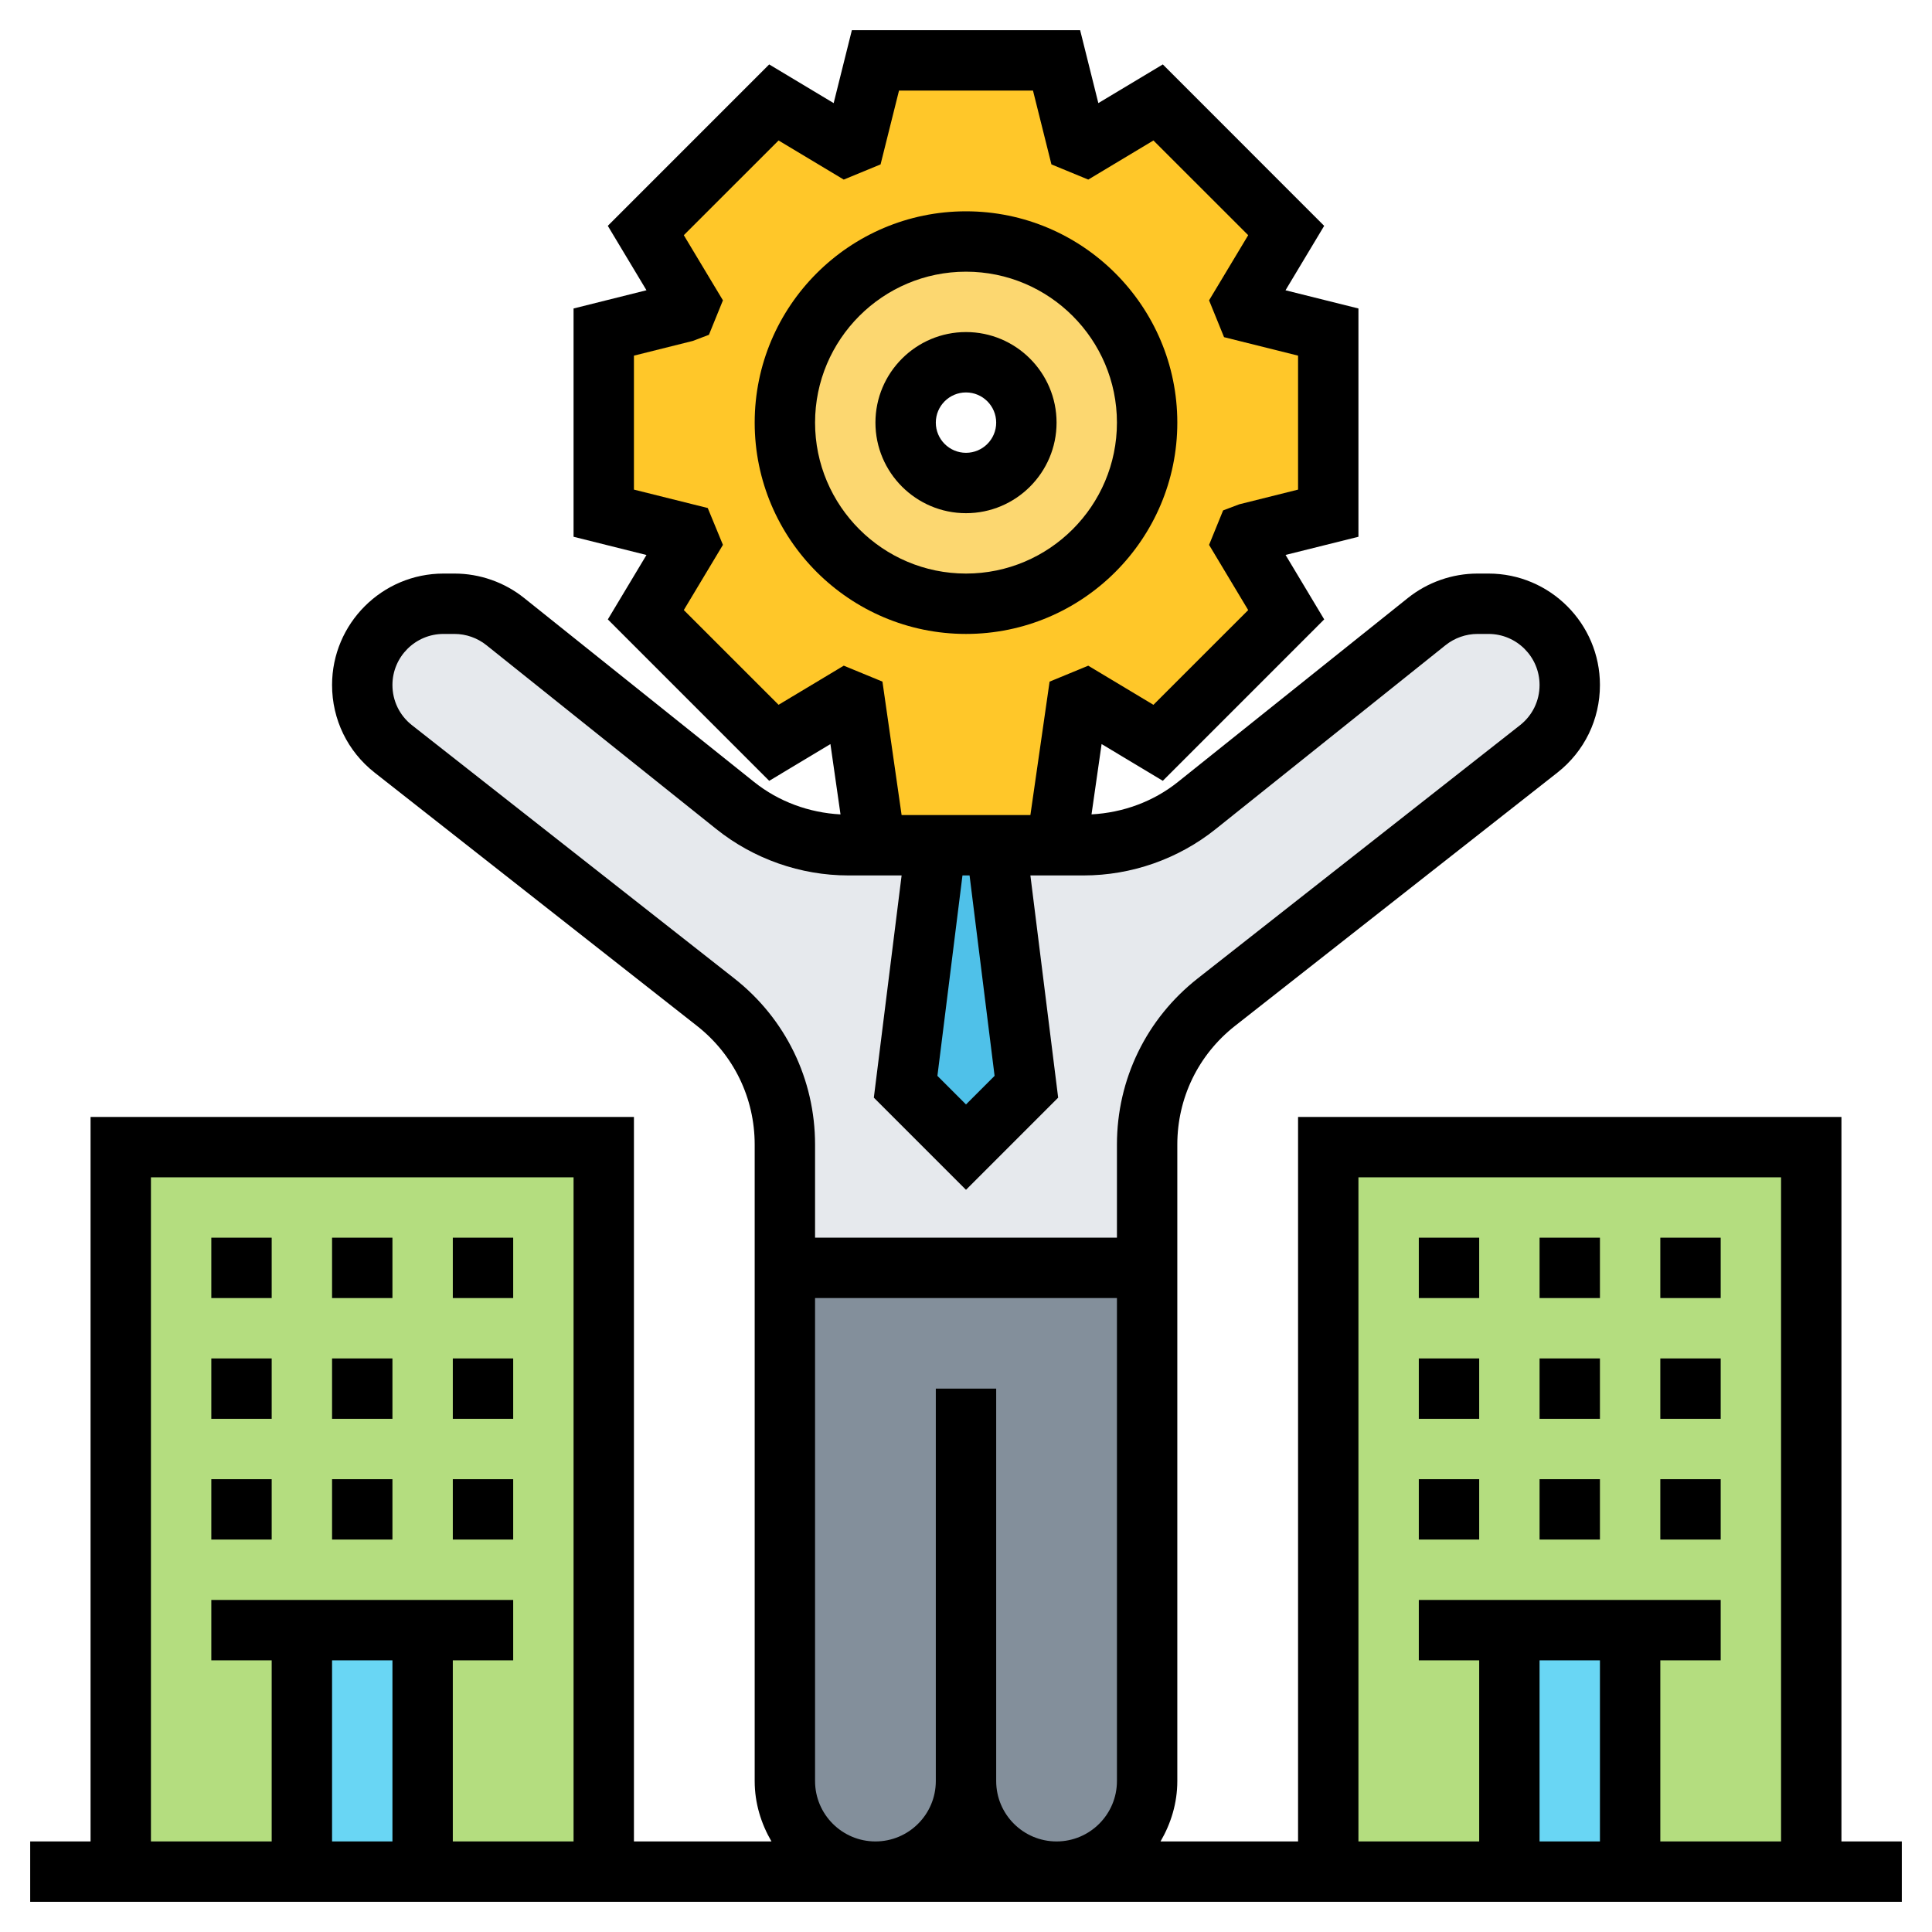 <svg id="Layer_35" enable-background="new 0 0 64 64" height="512" viewBox="0 0 64 64" width="512" xmlns="http://www.w3.org/2000/svg"><path d="m4 38h16v24h-16z" fill="#b4dd7f"/><path d="m44 38h16v24h-16z" fill="#b4dd7f"/><path d="m10 54h4v8h-4z" fill="#69d6f4"/><path d="m50 54h4v8h-4z" fill="#69d6f4"/><path d="m32 42v17c0 1.66-1.34 3-3 3-.83 0-1.58-.34-2.12-.88s-.88-1.29-.88-2.12v-17z" fill="#838f9b"/><path d="m38 42v17c0 1.66-1.34 3-3 3-.83 0-1.58-.34-2.12-.88s-.88-1.29-.88-2.12v-17z" fill="#838f9b"/><path d="m35 28h.9c1.36 0 2.68-.46 3.74-1.31l7.62-6.1c.48-.38 1.07-.59 1.68-.59h.37c1.48 0 2.69 1.21 2.69 2.69 0 .83-.38 1.61-1.03 2.12l-10.68 8.39c-1.44 1.14-2.29 2.88-2.29 4.72v4.08h-6-6v-4.08c0-1.84-.85-3.58-2.29-4.72l-10.68-8.39c-.65-.51-1.03-1.29-1.03-2.12 0-.74.3-1.41.79-1.9s1.16-.79 1.9-.79h.37c.61 0 1.2.21 1.68.59l7.62 6.1c1.06.85 2.38 1.31 3.74 1.31h.9 2l-1 8 2 2 2-2-1-8z" fill="#e6e9ed"/><path d="m33 28 1 8-2 2-2-2 1-8z" fill="#4fc1e9"/><path d="m32 8c3.31 0 6 2.69 6 6s-2.69 6-6 6-6-2.69-6-6 2.69-6 6-6zm2 6c0-1.1-.9-2-2-2s-2 .9-2 2 .9 2 2 2 2-.9 2-2z" fill="#fcd770"/><path d="m44 11v6l-2.71.68c-.04.1-.07.2-.12.3l1.44 2.38-4.25 4.25-2.38-1.44c-.1.05-.2.08-.3.12l-.68 4.71h-2-2-2l-.68-4.71c-.1-.04-.2-.07-.3-.12l-2.38 1.44-4.25-4.25 1.44-2.38c-.05-.1-.08-.2-.12-.3l-2.71-.68v-6l2.71-.68c.04-.1.07-.2.12-.3l-1.44-2.38 4.25-4.25 2.38 1.44c.1-.05.2-.08.3-.12l.68-2.71h6l.68 2.71c.1.04.2.07.3.12l2.38-1.44 4.25 4.25-1.44 2.38c.05.1.08.2.12.3zm-6 3c0-3.31-2.69-6-6-6s-6 2.69-6 6 2.69 6 6 6 6-2.69 6-6z" fill="#ffc729"/><path d="m39 14c0-3.86-3.141-7-7-7s-7 3.14-7 7 3.141 7 7 7 7-3.14 7-7zm-12 0c0-2.757 2.243-5 5-5s5 2.243 5 5-2.243 5-5 5-5-2.243-5-5z"/><path d="m35 14c0-1.654-1.346-3-3-3s-3 1.346-3 3 1.346 3 3 3 3-1.346 3-3zm-4 0c0-.551.448-1 1-1s1 .449 1 1-.448 1-1 1-1-.449-1-1z"/><path d="m61 61v-24h-18v24h-4.556c.344-.591.556-1.268.556-2v-21.084c0-1.544.696-2.977 1.911-3.932l10.679-8.39c.896-.704 1.41-1.762 1.41-2.902 0-2.036-1.656-3.692-3.691-3.692h-.364c-.835 0-1.654.287-2.307.809l-7.619 6.095c-.814.652-1.823 1.018-2.861 1.073l.334-2.329 2.028 1.217 5.346-5.347-1.28-2.135 2.414-.602v-7.562l-2.416-.603 1.281-2.134-5.345-5.348-2.136 1.281-.603-2.415h-7.562l-.603 2.416-2.136-1.282-5.346 5.347 1.281 2.134-2.415.604v7.562l2.415.604-1.28 2.134 5.346 5.347 2.028-1.217.334 2.329c-1.039-.055-2.047-.422-2.861-1.073l-7.62-6.096c-.652-.522-1.471-.809-2.306-.809h-.364c-2.036 0-3.692 1.656-3.692 3.692 0 1.14.514 2.198 1.41 2.902l10.679 8.39c1.215.955 1.911 2.388 1.911 3.932v21.084c0 .732.212 1.409.556 2h-4.556v-24h-18v24h-2v2h62v-2zm-16-22h14v22h-4v-6h2v-2h-10v2h2v6h-4zm8 16v6h-2v-6zm-20.053-19.361-.947.947-.947-.947.83-6.639h.235zm-7.156-12.292-3.139-3.138 1.296-2.16-.503-1.22-2.445-.61v-4.438l1.949-.487.535-.203.464-1.142-1.296-2.158 3.139-3.138 2.159 1.296 1.22-.503.611-2.446h4.438l.611 2.446 1.22.503 2.159-1.296 3.139 3.138-1.296 2.158.496 1.22 2.452.612v4.438l-1.949.487-.534.202-.465 1.142 1.296 2.16-3.139 3.138-2.159-1.296-1.281.528-.636 4.42h-4.266l-.635-4.421-1.281-.528zm-1.466 9.065-10.679-8.39c-.411-.323-.646-.808-.646-1.33 0-.933.759-1.692 1.691-1.692h.364c.383 0 .758.132 1.057.371l7.619 6.095c1.237.989 2.79 1.534 4.373 1.534h1.763l-.92 7.361 3.053 3.053 3.053-3.053-.92-7.361h1.763c1.584 0 3.137-.545 4.373-1.534l7.618-6.095c.3-.239.675-.371 1.058-.371h.364c.932 0 1.691.759 1.691 1.692 0 .522-.235 1.007-.646 1.33l-10.679 8.39c-1.7 1.336-2.675 3.343-2.675 5.504v3.084h-10v-3.084c0-2.161-.975-4.168-2.675-5.504zm2.675 26.588v-16h10v16c0 1.103-.897 2-2 2s-2-.897-2-2v-13h-2v13c0 1.103-.897 2-2 2s-2-.897-2-2zm-22-20h14v22h-4v-6h2v-2h-10v2h2v6h-4zm8 16v6h-2v-6z"/><path d="m47 41h2v2h-2z"/><path d="m51 41h2v2h-2z"/><path d="m55 41h2v2h-2z"/><path d="m47 45h2v2h-2z"/><path d="m51 45h2v2h-2z"/><path d="m55 45h2v2h-2z"/><path d="m47 49h2v2h-2z"/><path d="m51 49h2v2h-2z"/><path d="m55 49h2v2h-2z"/><path d="m7 41h2v2h-2z"/><path d="m11 41h2v2h-2z"/><path d="m15 41h2v2h-2z"/><path d="m7 45h2v2h-2z"/><path d="m11 45h2v2h-2z"/><path d="m15 45h2v2h-2z"/><path d="m7 49h2v2h-2z"/><path d="m11 49h2v2h-2z"/><path d="m15 49h2v2h-2z"/></svg>